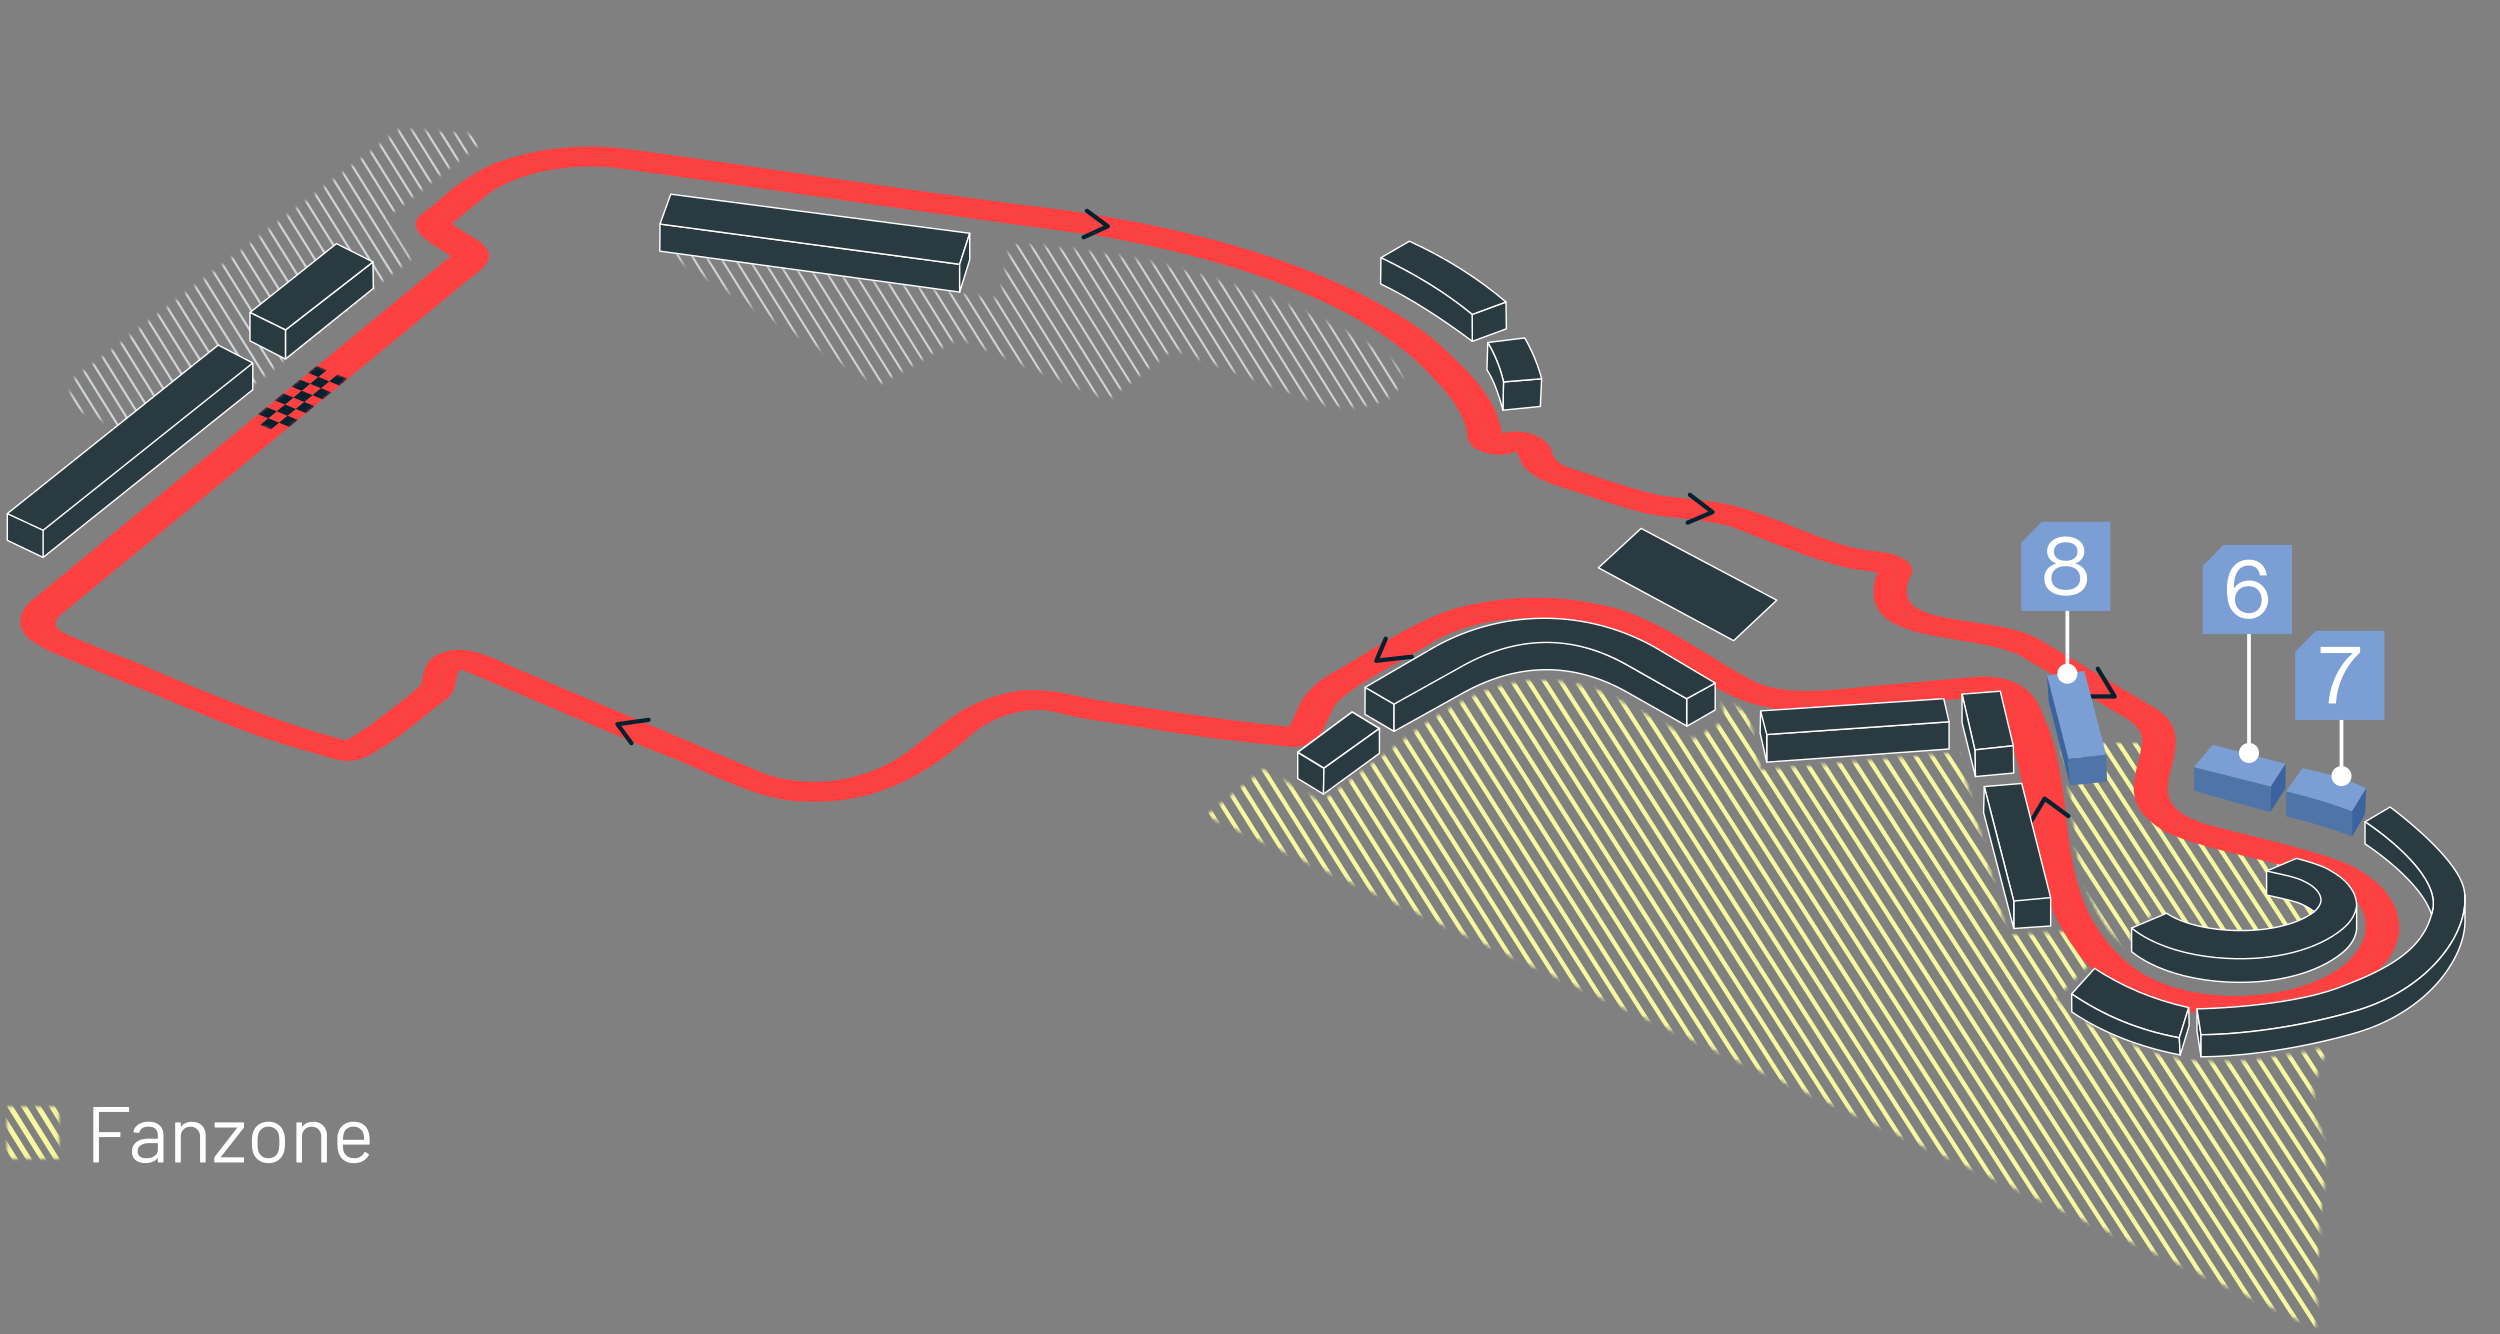 <svg xmlns="http://www.w3.org/2000/svg" width="757" height="404" fill="none"><rect width="100%" height="100%" fill="#808080" stroke="none"/><g clip-path="url(#a)"><mask id="b" width="341" height="197" x="365" y="206" maskUnits="userSpaceOnUse" style="mask-type:luminance"><path fill="#fff" stroke="#fff" stroke-width="1.3" d="M455.034 208.278c10.194-2.751 20.278-2.029 31.609 2.522l25.588 13.645.319.17.312-.179 9.226-5.32.329-.189-.004-.38-.058-5.778 6.407 3.835 3.714 16.708.124.557.567-.051 59.401-5.245 14.603 54.785.137.513.529-.031 18.047-1.076 5.75 9.337-9.5 9.657-.457.465.466.456.003.004.012.01.045.045.172.168.616.603c.512.5 1.197 1.169 1.892 1.845.695.677 1.4 1.363 1.952 1.894.276.266.514.494.694.664.164.155.312.293.382.348l.002.002c.53.411 1.661 1.098 3.17 1.932 1.524.843 3.472 1.857 5.662 2.926 4.378 2.136 9.745 4.5 14.653 6.152 7.759 2.611 14.604 2.976 22.707 2.778l6.509-.158.04-.001.039-.006 15.589-2.315.025-.004.025-.005 7.809-1.79a32.166 32.166 0 0 0-2.807 6.031c-1.483 4.318-2.402 10.133-.176 16.16l.226.584c1.745 4.325 2.382 9.054 2.024 13.742-.299 3.9-.723 7.983-1.071 11.093a453.138 453.138 0 0 1-.609 5.142l-.009.073-.003.018v.006h-.001l-.003.029-.001.03-1.157 30.543-33.487-15.725-.004-.002L366.35 246.864l16.413-13.245 16.82 9.812.371.216.345-.256 22.208-16.537.01-.007.008-.007c11.896-9.531 22.283-15.801 32.509-18.562Z"/></mask><g stroke="#F8F89E" stroke-miterlimit="10" stroke-width="1.3" mask="url(#b)"><path d="m328.953 239.89 189.595 304.407M332.413 237.709l190.046 304.897M335.877 235.528 526.37 540.919M339.338 233.343l190.943 305.884M342.802 231.162l191.39 306.374M346.263 228.977l191.836 306.868M349.723 226.796 542.01 534.157M353.188 224.615l192.733 307.85M356.648 222.43l193.184 308.344M360.112 220.249l193.631 308.838M363.573 218.064 557.65 527.395M367.033 215.883l194.528 309.821M370.498 213.698l194.974 310.314M373.958 211.516l195.425 310.809M377.422 209.335l195.872 311.298M380.883 207.15l196.322 311.792M384.343 204.969 581.112 517.25M387.808 202.784l197.215 312.779M391.268 200.603l197.666 313.269M394.729 198.422 592.846 512.18M398.193 196.237l198.563 314.252M401.653 194.056l199.01 314.745M405.118 191.871 604.574 507.11M408.578 189.69l199.907 315.728M412.039 187.505l200.358 316.222M415.503 185.324 616.308 502.04M418.963 183.143l201.256 317.205M422.428 180.958l201.697 317.699M425.888 178.777l202.149 318.188M429.349 176.591l202.599 318.687M432.813 174.41l203.046 319.176M436.273 172.23 639.77 491.895M439.738 170.045l203.938 320.159M443.198 167.864l204.39 320.652M446.659 165.678l204.84 321.147M450.123 163.497 655.41 485.133M453.583 161.312l205.738 322.13M457.048 159.131l206.184 322.623M460.508 156.95l206.631 323.113M463.969 154.765 671.05 478.371M467.433 152.584 674.961 476.68M470.894 150.399l207.978 324.593M474.358 148.218l208.425 325.083M477.818 146.037 686.694 471.61M481.279 143.852l209.322 326.066M484.743 141.671l209.769 326.56M488.204 139.485l210.219 327.054M491.668 137.305l210.667 327.543M495.128 135.12l211.117 328.037M498.589 132.938l211.563 328.531M502.053 130.757l212.01 329.021M505.514 128.572l212.46 329.514M508.979 126.391l212.907 330.004M512.438 124.207l213.358 330.501M515.899 122.025l213.809 330.991M519.363 119.844l214.251 331.48M522.824 117.659l214.701 331.974M526.289 115.478l215.148 332.468M529.749 113.293l215.598 332.961M533.209 111.112l216.05 333.451M536.674 108.927l216.492 333.944M540.134 106.746l216.942 334.438M543.594 104.565l217.394 334.928M547.059 102.379l217.84 335.422M550.519 100.199 768.81 436.11M553.983 98.013l218.738 336.409M557.444 95.832 776.628 432.73M560.904 93.65l219.635 337.388M564.369 91.466 784.45 429.347M567.829 89.285l220.532 338.376M571.294 87.1 792.272 425.97M574.754 84.92l221.425 339.357M578.214 82.734 800.09 422.586M581.679 80.553l222.322 340.345M585.139 78.372l222.773 340.835M588.604 76.187l223.219 341.329M592.064 74.006l223.67 341.818"/></g><mask id="c" width="86" height="65" x="623" y="224" maskUnits="userSpaceOnUse" style="mask-type:luminance"><path fill="#fff" stroke="#fff" stroke-width="1.3" d="M648.204 225.629c-.028 1.36-.228 2.72-.492 4.102-.297 1.556-.698 3.245-.975 4.854-.565 3.274-.678 7.007 1.153 10.024v.001c1.428 2.353 3.815 3.886 6.092 5.108 9.682 5.201 21.634 7.639 32.428 9.462l.174.086c.163.082.396.202.69.356.587.307 1.411.743 2.392 1.266a2153.86 2153.86 0 0 1 7.124 3.823c2.576 1.387 5.142 2.774 7.065 3.813l2.322 1.256.606.328 1.201 6.508-6.736 4.363-.031.011-.295.102a398.19 398.19 0 0 1-4.359 1.497c-1.226.413-2.486.831-3.51 1.155-.512.162-.962.3-1.317.401-.37.106-.599.162-.693.175l-.01.001-11.306 1.779-15.2-2.245-12.086-7.574-.357-.223-.349.234-6.676 4.456-.289.193v5.839c-.482-.439-1.086-.997-1.72-1.596-1.447-1.368-3.018-2.907-3.681-3.677l-.256-.305c-1.296-1.595-2.82-4.156-3.699-5.906-1.044-2.08-2.603-5.586-3.359-7.761l-.012-.034-.015-.033c-.977-2.053-1.702-4.96-2.229-7.848-.524-2.875-.842-5.678-1.021-7.494-.69-6.966-1.777-16.761-4.041-26.497 7.697-.011 15.776.003 23.467 0Z"/></mask><g stroke="#F8F89E" stroke-miterlimit="10" stroke-width="1.3" mask="url(#c)"><path d="m422.428 180.958 201.697 317.699M425.888 178.777l202.149 318.188M429.349 176.592l202.599 318.686M432.813 174.411l203.046 319.176M436.273 172.23 639.77 491.895M439.738 170.045l203.938 320.159M443.198 167.864l204.39 320.652M446.659 165.678l204.84 321.147M450.123 163.497 655.41 485.133M453.583 161.312l205.738 322.13M457.048 159.131l206.184 322.623M460.508 156.95l206.631 323.113M463.969 154.765 671.05 478.372M467.433 152.584 674.961 476.68M470.894 150.399l207.978 324.594M474.358 148.218l208.425 325.084M477.818 146.037 686.694 471.61M481.279 143.852l209.322 326.066M484.743 141.671l209.769 326.56M488.204 139.485l210.219 327.054M491.668 137.305l210.666 327.543M495.128 135.12l211.117 328.037M498.589 132.939l211.563 328.53M502.053 130.758l212.01 329.02M505.514 128.572l212.46 329.514M508.979 126.391l212.907 330.004M512.438 124.207l213.358 330.501M515.899 122.025l213.809 330.991M519.363 119.844l214.251 331.481M522.824 117.659l214.701 331.974M526.288 115.478l215.148 332.468M529.749 113.293l215.598 332.961M533.209 111.112l216.05 333.451M536.673 108.927l216.492 333.944M540.134 106.746l216.942 334.438M543.594 104.565l217.394 334.928M547.059 102.379l217.84 335.422M550.519 100.199 768.81 436.11M553.983 98.013l218.738 336.409M557.444 95.832 776.628 432.73M560.904 93.651l219.635 337.388M564.369 91.466 784.45 429.348M567.829 89.286 788.361 427.66M571.293 87.1l220.979 338.87M574.754 84.92l221.425 339.357M578.214 82.734 800.09 422.586M581.679 80.553l222.322 340.346M585.139 78.372l222.773 340.836M588.604 76.187l223.219 341.329M592.064 74.006l223.67 341.818"/></g><mask id="d" width="224" height="51" x="201" y="73" maskUnits="userSpaceOnUse" style="mask-type:luminance"><path fill="#fff" stroke="#fff" stroke-width=".429" d="M306.354 74.188a170.87 170.87 0 0 1 4.216.219c2.884.185 7.018.511 12.014 1.075 9.993 1.127 23.436 3.204 37.239 7.004 13.809 3.8 27.341 8.76 38.427 13.731 11.094 4.974 19.714 9.948 23.721 13.767 1.972 1.88 2.519 3.893 1.995 5.75-.529 1.872-2.161 3.638-4.659 4.972-4.992 2.667-13.348 3.554-22.728.143-9.424-3.428-19.693-7.273-27.605-10.262a3643.613 3643.613 0 0 1-9.702-3.679l-2.775-1.06-.737-.282-.19-.073-.049-.019a.141.141 0 0 1-.011-.005l-.003-.001h-.001l-.112-.043-.096.073-19.897 15.307-45.047-18.675-.099-.041-.093.054-24.346 14.316-63.719-39.938 100.539 14.287.199.028.041-.198 3.358-16.455.12.005Z"/></mask><g stroke="#CDD3D6" stroke-miterlimit="10" stroke-width=".64" mask="url(#d)"><path d="m199.23 67.704 140.597 225.739M201.81 65.123l140.597 225.74M204.39 62.544l140.597 225.739M206.966 59.963l140.602 225.739M209.546 57.383l140.602 225.739M212.126 54.803l140.602 225.739M214.707 52.222l140.601 225.74M217.287 49.642l140.602 225.74M219.867 47.062 360.469 272.8M222.447 44.482 363.049 270.22M225.028 41.902l140.597 225.739M227.608 39.321l140.597 225.74M230.188 36.741l140.597 225.74M232.768 34.16 373.365 259.9M235.348 31.581 375.945 257.32M237.929 29l140.597 225.74M240.509 26.42l140.597 225.74M243.089 23.84l140.597 225.74M245.669 21.264 386.266 247M248.25 18.684 388.847 244.42M250.83 16.104 391.427 241.84M253.41 13.524l140.597 225.735M255.99 10.944l140.597 225.735M258.57 8.363l140.597 225.735M261.15 5.783l140.598 225.735M263.73 3.203l140.598 225.735M266.311.623l140.597 225.735M268.891-1.958l140.597 225.735M271.471-4.537l140.597 225.735M274.051-7.118l140.597 225.736M276.631-9.698l140.597 225.735M279.212-12.278 419.809 213.46M281.792-14.858 422.389 210.88M284.372-17.439l140.597 225.74M286.952-20.019l140.597 225.74M289.528-22.599l140.602 225.74M292.108-25.179 432.71 200.56M294.688-27.76 435.29 197.98M297.269-30.34 437.87 195.4M299.849-32.92l140.602 225.74M302.429-35.5 443.031 190.24M305.009-38.08l140.602 225.739M307.589-40.66l140.597 225.739M310.17-43.24l140.597 225.739M312.75-45.82l140.597 225.738M315.33-48.401l140.597 225.739M317.911-50.981l140.597 225.739M320.491-53.561l140.597 225.739M323.071-56.141l140.597 225.739"/></g><mask id="e" width="128" height="98" x="21" y="39" maskUnits="userSpaceOnUse" style="mask-type:luminance"><path fill="#fff" d="m148.47 41.094-31.319 24.723L124.58 78.2 52.004 136.2 21 123.195l.677-8.082L121.02 39l27.45 2.094Z"/></mask><g stroke="#CDD3D6" stroke-miterlimit="10" stroke-width=".672" mask="url(#e)"><path d="M-49.532 5.216 69.075 195.65M-46.985 2.67 71.622 193.099M-44.439.119 74.172 190.553M-41.888-2.427 76.719 188.006M-39.342-4.973 79.27 185.456M-36.79-7.524 81.815 182.909M-34.244-10.07 84.363 180.357M-31.698-12.622 86.913 177.812M-29.147-15.168 89.46 175.266M-26.6-17.714 92.01 172.715M-24.05-20.265 94.556 170.168M-21.503-22.811 97.103 167.618M-18.957-25.363l118.61 190.434M-16.407-27.909 102.2 162.525M-13.86-30.46 104.75 159.974M-11.31-33.006l118.608 190.434M-8.763-35.552l118.607 190.429M-6.216-38.103 112.395 152.33M-3.666-40.65l118.607 190.434M-1.12-43.2l118.612 190.433M1.431-45.747l118.607 190.434M3.978-48.293l118.611 190.429M6.524-50.844 125.135 139.59M9.074-53.39l118.607 190.433M11.621-55.94l118.611 190.433M14.172-58.487 132.78 131.946M16.718-61.033 135.33 129.396M19.269-63.584l118.607 190.433M21.816-66.13l118.607 190.433M24.362-68.681l118.611 190.433M26.913-71.228l118.606 190.434M29.459-73.774 148.07 116.655M32.01-76.325l118.607 190.433M34.556-78.871l118.607 190.433M37.102-81.422 155.714 109.01M39.654-83.969 158.26 106.465M42.2-86.515 160.81 103.914M44.75-89.066l118.607 190.434M47.297-91.612 165.904 98.822M49.843-94.163 168.455 96.27M52.394-96.71 171 93.725M54.94-99.256l118.612 190.43"/></g><mask id="f" width="799" height="472" x="-44" y="-17" maskUnits="userSpaceOnUse" style="mask-type:luminance"><path fill="#fff" d="M-44 162.72 261.541-16.902l493.277 291.356-305.537 179.618L-44 162.72Z"/></mask><g fill="#FF4040" mask="url(#f)"><path d="M575.995 186.685c3.937 2.327 10.2 3.37 17.434 4.576 6.784 1.134 13.799 2.301 20.019 4.753l1.37.541-.099.176a653956.93 653956.93 0 0 0 32.023 18.915c4.16 2.456 6.423 5.732 6.195 9.016-.223 2.383-.781 4.628-1.318 6.8-1.743 7.003-3.121 12.554 6.719 18.362.116.069.236.138.356.206 6.328 2.894 14.64 4.903 23.437 7.028 9.797 2.366 19.92 4.813 27.291 8.642.623.322 1.22.653 1.786.988 7.247 4.28 10.252 9.647 9.179 16.357l-.009.056c-1.202 4.967-4.885 9.466-10.664 13.008-5.34 3.276-12.313 5.68-20.165 6.946-8.217 1.327-16.808 1.336-24.844.03-7.222-1.176-13.666-3.387-18.847-6.448a37.204 37.204 0 0 1-2.838-1.855l-.043-.03c-17.735-13.605-19.779-31.254-21.758-48.319-1.189-10.261-2.314-19.955-6.573-28.868l-.038-.094c-1.353-3.954-3.238-6.646-5.947-8.243-2.571-1.52-5.885-2.056-10.183-1.76-1.103.099-29.88 2.644-29.88 2.644-1.482.138-2.976.292-4.564.451-12.777 1.301-27.223 2.769-37.711-3.426a22.885 22.885 0 0 1-.7-.425 110.146 110.146 0 0 1-4.28-2.417c-1.967-1.159-4.057-2.447-6.213-3.769a474.69 474.69 0 0 0-7.307-4.431c-7.607-4.495-15.859-8.835-22.835-10.205l-.167-.038c-12.318-3.1-26.584-3.143-39.137-.116l-.116.026c-9.518 1.919-21.461 9.191-31.065 15.034-3.229 1.967-6.286 3.825-8.861 5.234-3.705 2.185-6.414 4.898-7.823 7.843l-.987 2.065c-2.353 5.457-3.108 6.466-4.924 6.702-.468.06-.945.034-1.378-.069-16.186-1.288-45.323-5.911-59.388-8.148l-.107-.017a207.784 207.784 0 0 1-4.551-.945c-7.273-1.563-14.15-3.039-21.118-.957l-.133.034c-9.346 2.348-14.756 6.818-20.479 11.549-5.791 4.787-11.776 9.737-22.23 12.772-10.99 3.585-25.175 3.07-35.315-1.292-10.497-4.551-25.025-10.677-39.077-16.598-11.733-4.945-22.822-9.621-31.379-13.296-1.18-.408-2.7-1.107-4.452-1.919-4.13-1.906-11.81-5.448-15-4.229l-.227.091-.258.051c-3.319.657-4.031 3.057-4.628 6.131-.12.635-.236 1.236-.399 1.794l-.026.082c-.541 1.361-4.255 4.345-11.373 9.741-1.571 1.189-2.923 2.22-3.409 2.64l-.085.069a88.75 88.75 0 0 1-9.802 6.354c-.781.446-1.88.55-2.859.27-18.783-4.529-38.355-12.69-55.622-19.894l-5.732-2.387-.18-.073-.155-.099-.06-.034c-1.082-.64-5.534-2.37-9.835-4.044-8.205-3.194-14.254-5.603-17.182-7.329-.79-.468-1.356-.884-1.665-1.253-1.902-2.151-1.606-4.723.772-6.723 9.793-7.99 38.506-31.603 66.274-54.438 25.446-20.925 49.479-40.69 59.117-48.569l.107-.081c6.393-4.392 3.693-6.032-1.691-9.295-1.485-.901-3.164-1.919-4.718-3.078-1.365-.923-1.464-2.288-.236-3.267l9.887-8.097c9.689-8.011 28.622-11.9 46.044-9.462 15.486 2.163 32.031 4.538 49.556 7.053 32.409 4.654 65.922 9.458 94.961 13.258l.163.025c22.453 4.015 42.228 9.351 58.769 15.864 8.63 3.396 16.344 7.105 23.11 11.098 8.531 5.035 15.55 10.535 20.99 16.442 5.177 5.221 11.192 12.227 11.81 20.157.112.614.61 1.189 1.387 1.648a6.687 6.687 0 0 0 1.657.675c1.696.455 3.512.382 4.847-.189l.125-.052.137-.043c1.803-.558 3.194-.391 4.044-.15.451.129.837.292 1.168.489 1.417.837 1.885 2.211 2.245 3.272.056.163.108.313.159.446l.013.035c.519 1.541 1.837 2.786 3.623 3.842 2.714 1.606 6.513 2.778 10.231 3.932 1.541.477 3.134.975 4.602 1.486.589.197 1.263.425 1.971.665 5.452 1.846 13.691 4.633 19.053 5.178l.146.017c1.64.236 3.576.455 5.628.683 6.646.747 14.172 1.588 18.933 3.743 1.821.666 4.087 1.559 6.702 2.589 8.831 3.478 22.174 8.728 29.395 9.394v.013c.627.055 2.018.223 5.538.648l.073.008c.657.095 1.228.288 1.666.546.76.446 1.129 1.09.91 1.743l-.008.025c-2.709 7.118-1.151 11.047 3.039 13.52m-2.49-15.748c-1.807-1.069-5.478-1.481-8.174-1.7l-.154-.017c-8.076-1.009-16.34-4.34-24.343-7.556-8.032-3.233-16.335-6.577-24.02-7.376l-1.777-.184v-.026l-11.845-1.404c-4.779-.502-15.602-4.014-26.292-7.573a355.063 355.063 0 0 0-3.941-1.301 13.868 13.868 0 0 1-2.975-1.301c-2.005-1.185-3.477-2.816-4.173-4.705l-.043-.168c-.18-1.309-1.112-2.52-2.511-3.344a7.767 7.767 0 0 0-1.636-.717c-1.816-.549-3.834-.472-5.839.236l-.069.026c-1.528.494-2.7.258-3.262.073a3.369 3.369 0 0 1-.696-.309c-1.168-.687-1.279-1.846-1.369-2.804-.022-.193-.048-.459-.078-.562l-.051-.09-.026-.129c-2.116-10.089-10.857-17.915-20.126-26.197-3.645-2.795-7.634-5.474-11.957-8.028-11.703-6.912-25.858-12.922-42.27-17.941-19.758-6.04-42.305-10.523-67.008-13.322l-.047-.009c-19.753-2.502-44.478-6.113-68.391-9.603-18.452-2.692-35.882-5.238-50.698-7.234-12.519-1.662-24.922-.511-35.856 3.327l-.181.056c-6.521 1.82-12.051 6.551-16.928 10.724-1.897 1.623-3.692 3.151-5.461 4.456-3.018 2.258.473 4.701 5.732 7.895 1.176.713 2.292 1.391 3.155 2.027.022.013.043.026.065.034 2.138 1.262-.382 3.057-1.615 3.937-.249.18-.583.416-.717.532l-.055.108-.198.163c-7.466 6.143-23.84 19.59-42.472 34.895-31.422 25.806-70.528 57.923-82.249 67.6-1.502 1.249-2.365 2.748-2.503 4.336v.03c-.309 2.546 1.812 4.577 4.324 6.058 1.562.923 3.28 1.636 4.649 2.129l1.125.404-.009.051c4.255 1.761 20.68 8.544 21.337 8.814 4.766 1.876 9.535 3.868 14.15 5.792 11.803 4.92 24.004 10.011 37.304 13.691 2.464.584 4.465 1.228 6.23 1.79 5.237 1.679 7.006 2.245 12.209-1.468l.116-.086.142-.069c3.014-1.515 8.565-5.963 13.025-9.539 2.615-2.095 4.877-3.907 6.466-5.023 1.022-.82 1.665-1.743 1.863-2.662l.026-.103.047-.099c.159-.309.262-.974.365-1.614.326-2.069.695-4.422 3.473-5.298.992-.318 2.679-.537 5.045.202l.21.077c4.413 1.79 14.124 5.929 24.411 10.312 13.905 5.925 29.657 12.639 36.071 15.151 3.43 1.172 7.389 2.954 11.587 4.838 9.166 4.118 20.573 9.235 29.37 9.007h.266c21.251 1.014 36.35-10.037 47.131-19.778l.073-.056c6.882-5.512 18.829-9.788 30.013-6.925l.464.112c2.911.717 5.912 1.451 8.784 1.842l.047.008c1.365.202 4.448.687 8.346 1.297 10.844 1.7 28.987 4.542 32.259 4.829l-.009.026c.623.043 1.554.142 3.057.305l16.19 1.747c2.155.284 4.546-.601 5.126-1.88l.317-.717h.03c.846-1.734 3.006-6.161 3.289-6.732 1.464-4.598 13.154-11.14 22.561-16.404 3.498-1.958 6.521-3.649 8.238-4.821l.073-.047c8.732-5.371 21.457-8.441 34.916-8.424 13.211.022 25.759 3.01 34.565 8.213.193.116.386.228.575.348a210.683 210.683 0 0 1 5.877 3.353c3.122 1.842 5.869 3.563 8.402 5.147 2.147 1.344 4.122 2.581 6.015 3.697 11.682 6.899 20.281 9.359 48.114 5.791l.257-.034h.266c.752.017 4.714-.339 8.213-.661 12.279-1.116 21.921-1.919 25.008-1.224 1.464.331 2.632.799 3.572 1.353 2.79 1.648 3.567 4.052 4.126 5.791.167.515.326 1.009.51 1.404 4.272 9.333 6.045 19.435 7.758 29.202 2.34 13.331 4.757 27.116 13.567 39.051l.043.069c2.563 4.095 6.512 7.697 11.479 10.634 7.784 4.598 18.066 7.56 29.469 8.251 17.993 1.095 34.448-3.748 44.009-12.948 8.243-7.917 6.41-19.019-4.263-25.828l-.172-.124c-.33-.271-.738-.55-1.21-.833-5.865-3.465-22.243-7.522-33.363-10.278-4.963-1.232-9.251-2.292-12.025-3.13-2.958-.927-5.422-1.974-7.41-3.146-2.988-1.765-4.898-3.817-5.804-6.204-1.301-3.443-.352-7.157.566-10.75 1.413-5.517 2.744-10.729-3.206-15.194l-35.17-20.95c-4.946-2.632-12.154-3.718-19.122-4.77-7.075-1.065-13.824-2.082-18.147-4.637a11.758 11.758 0 0 1-2.349-1.79c-2.67-2.688-2.923-6.285-.772-11.003.253-.876.051-1.563-.614-2.104a3.72 3.72 0 0 0-.43-.296"/><path d="M572.955 188.458c4.761 2.812 11.84 3.992 19.328 5.242 6.397 1.069 13.008 2.172 18.624 4.353l.206.125 15.987 9.444 16.383 9.677c.069.039.138.082.206.121 3.332 1.966 5.131 4.555 4.959 7.113-.211 2.25-.756 4.439-1.284 6.556-1.76 7.105-3.439 13.803 7.951 20.534l.477.279.176.09c6.804 3.13 15.829 5.307 24.552 7.419 10.579 2.559 20.839 5.036 27.64 9.054 5.705 3.37 8.977 7.827 7.955 14.314-1.077 4.43-4.366 8.436-9.509 11.591-4.809 2.95-11.107 5.118-18.216 6.264-7.47 1.206-15.275 1.215-22.565.03-6.496-1.056-12.283-3.044-16.941-5.791a34.095 34.095 0 0 1-2.529-1.649c-16.928-12.995-18.92-30.245-20.852-46.929-1.15-9.921-2.339-20.182-6.706-29.335-.759-2.224-2.288-6.624-7.083-9.453-3.057-1.808-7.44-2.971-13.799-2.529v.021c-.399.013-.845.056-1.356.099l-28.649 2.537c-1.524.142-3.108.301-4.64.46-12.309 1.253-25.025 2.546-33.955-2.731a17.571 17.571 0 0 1-.627-.386l-.073-.047-.073-.039a103.43 103.43 0 0 1-4.182-2.361c-1.936-1.142-4.009-2.422-6.152-3.735-2.455-1.507-4.988-3.066-7.568-4.59-8.02-4.735-16.461-9.136-24.244-10.681-13.33-3.34-28.747-3.383-42.309-.125-10.476 2.134-22.788 9.626-32.689 15.649-3.202 1.949-6.225 3.791-8.728 5.156l-.051.03c-4.169 2.452-7.23 5.491-8.861 8.793-.172.219-.288.468-.404.721-.159.348-.365.824-.605 1.378-.515 1.198-1.614 3.744-2.357 4.894-16.014-1.339-44.306-5.826-58.108-8.019-1.43-.275-2.855-.58-4.353-.906-7.436-1.597-15.864-3.405-24.467-.855-10.415 2.628-16.417 7.586-22.217 12.382-5.491 4.538-11.175 9.23-20.693 11.991l-.095.03c-9.561 3.129-21.917 2.687-30.735-1.104-10.514-4.559-25.055-10.685-39.119-16.614-11.768-4.959-22.883-9.647-31.439-13.322l-.206-.077c-.915-.309-2.43-1.009-4.036-1.748-5.924-2.734-14.013-6.465-19.757-4.447-5.92 1.275-6.689 5.259-7.251 8.178-.112.58-.219 1.129-.352 1.606-.58 1.172-7.578 6.478-10.578 8.754-1.64 1.24-2.941 2.228-3.525 2.73a85.811 85.811 0 0 1-8.535 5.598c-18.057-4.46-37.059-12.385-53.858-19.392-1.893-.79-3.752-1.567-5.577-2.322-1.382-.803-4.778-2.138-10.496-4.362-4.998-1.945-13.769-5.358-16.56-7.007-.394-.232-.669-.433-.798-.584l-.03-.034c-1.18-1.327-1-2.864.464-4.096 9.78-7.981 38.497-31.597 66.265-54.433 25.403-20.886 49.393-40.617 59.057-48.521 3.98-2.748 5.379-5.083 4.4-7.337-.871-2.01-3.533-3.624-6.345-5.328-1.49-.906-3.035-1.842-4.461-2.907l-.094-.068c-.043-.03-.052-.073 0-.116l9.913-8.114c8.711-7.2 25.806-10.69 41.579-8.484 15.469 2.164 32.019 4.538 49.531 7.054 32.4 4.65 65.904 9.458 94.965 13.257 38.595 6.908 63.68 16.71 79.973 26.33 9.38 5.539 15.842 11.021 20.289 15.859l.035.035c4.941 4.98 10.681 11.639 11.244 19.036l.008.064c.198 1.219 1.151 2.357 2.636 3.233.824.485 1.812.893 2.924 1.193 3.061.82 6.405.679 8.99-.377.056-.018.098-.026.133-.035.455.344.841 1.473.992 1.915.06.18.12.348.171.494.717 2.116 2.469 3.76 4.757 5.113 3.186 1.88 7.41 3.19 11.33 4.405 1.562.485 3.039.944 4.443 1.434.618.206 1.284.433 1.988.669 6.032 2.044 14.288 4.834 20.388 5.474 1.73.249 3.697.468 5.775.7 5.898.661 13.248 1.49 17.177 3.297l.193.077c1.773.649 4.048 1.542 6.676 2.576 9.672 3.808 22.908 9.02 31.078 9.784.365.043 3.009.365 4.448.537-2.482 6.976-1.19 11.759 4.044 15.03.12.078.245.151.369.224m41.876 8.088-1.37-.541c-6.221-2.451-13.231-3.623-20.019-4.752-7.234-1.207-13.498-2.25-17.435-4.577-4.19-2.477-5.748-6.401-3.039-13.519l.008-.026c.224-.653-.15-1.297-.91-1.743-.438-.258-1.009-.455-1.665-.545l-.073-.009c-3.521-.425-4.907-.592-5.539-.648v-.013c-7.221-.665-20.564-5.92-29.395-9.393-2.61-1.031-4.881-1.919-6.702-2.589-4.761-2.155-12.287-3.001-18.932-3.744-2.048-.232-3.989-.451-5.629-.682l-.146-.018c-5.358-.545-13.601-3.331-19.053-5.177-.708-.241-1.382-.468-1.97-.666-1.469-.511-3.062-1.004-4.603-1.485-3.722-1.155-7.517-2.331-10.23-3.933-1.791-1.056-3.109-2.297-3.624-3.842l-.013-.034a14.012 14.012 0 0 1-.159-.447c-.36-1.056-.824-2.434-2.245-3.271a4.845 4.845 0 0 0-1.168-.49c-.85-.24-2.245-.408-4.044.151l-.137.042-.125.052c-1.335.575-3.155.644-4.847.189a6.687 6.687 0 0 1-1.657-.674c-.777-.46-1.275-1.035-1.387-1.649-.618-7.929-6.632-14.931-11.81-20.156-5.439-5.912-12.459-11.407-20.989-16.443-6.766-3.997-14.481-7.702-23.111-11.098-16.545-6.513-36.32-11.849-58.769-15.863l-.163-.026c-29.039-3.8-62.551-8.608-94.961-13.257-17.52-2.516-34.07-4.89-49.556-7.054-17.417-2.443-36.354 1.451-46.044 9.462l-9.887 8.097c-1.228.979-1.129 2.344.236 3.267 1.554 1.16 3.237 2.177 4.718 3.079 5.384 3.262 8.08 4.902 1.692 9.294l-.108.082c-9.638 7.882-33.671 27.644-59.117 48.568-27.768 22.836-56.48 46.448-66.273 54.438-2.379 2.001-2.675 4.572-.773 6.723.313.369.876.786 1.665 1.254 2.924 1.725 8.978 4.134 17.182 7.328 4.302 1.674 8.754 3.405 9.835 4.044.022.013.04.026.06.035l.155.098.18.073c1.868.777 3.779 1.576 5.732 2.387 17.267 7.204 36.84 15.366 55.622 19.895.979.275 2.078.176 2.859-.271 3.242-1.79 6.809-4.108 9.802-6.354l.086-.068c.48-.421 1.837-1.447 3.408-2.64 7.114-5.397 10.828-8.381 11.373-9.742l.026-.081c.163-.558.279-1.159.399-1.795.597-3.074 1.309-5.474 4.628-6.13l.258-.052.227-.09c3.19-1.224 10.871 2.322 15.001 4.229 1.751.811 3.275 1.511 4.452 1.919 8.56 3.675 19.645 8.35 31.378 13.296 14.052 5.92 28.58 12.046 39.077 16.597 10.145 4.362 24.325 4.877 35.316 1.292 10.453-3.039 16.442-7.985 22.23-12.772 5.727-4.731 11.132-9.2 20.478-11.549l.133-.034c6.968-2.082 13.846-.605 21.118.957 1.49.322 3.035.653 4.551.945l.107.017c14.065 2.233 43.203 6.861 59.388 8.149.433.103.91.128 1.378.068 1.816-.236 2.572-1.245 4.924-6.701l.988-2.065c1.408-2.945 4.117-5.659 7.822-7.844 2.576-1.412 5.628-3.267 8.861-5.233 9.599-5.839 21.547-13.112 31.065-15.035l.116-.026c12.553-3.022 26.82-2.979 39.137.116l.167.039c6.977 1.369 15.228 5.71 22.836 10.205a493.038 493.038 0 0 1 7.307 4.43c2.159 1.327 4.245 2.61 6.212 3.77 1.511.893 2.945 1.708 4.28 2.417.232.146.464.287.7.425 10.492 6.195 24.935 4.726 37.711 3.426 1.589-.159 3.083-.314 4.564-.451 0 0 28.777-2.546 29.88-2.645 4.298-.296 7.612.241 10.184 1.76 2.709 1.602 4.598 4.289 5.946 8.243l.038.095c4.263 8.912 5.384 18.606 6.573 28.867 1.975 17.065 4.019 34.715 21.758 48.32l.043.03a37.5 37.5 0 0 0 2.838 1.854c5.182 3.061 11.626 5.272 18.847 6.449 8.037 1.309 16.627 1.301 24.844-.03 7.853-1.267 14.825-3.671 20.165-6.947 5.779-3.546 9.463-8.041 10.665-13.008l.008-.056c1.069-6.71-1.936-12.076-9.179-16.357a37.995 37.995 0 0 0-1.786-.987c-7.367-3.83-17.494-6.277-27.291-8.642-8.797-2.125-17.109-4.135-23.437-7.028l-.356-.206c-9.84-5.813-8.462-11.364-6.719-18.362.537-2.173 1.095-4.422 1.318-6.801.228-3.284-2.035-6.56-6.195-9.015l-.253-.151c-.292-.171-26.45-15.622-31.77-18.765l.099-.176m-99.76-42.455 1.777.184c7.68.799 15.988 4.143 24.02 7.376 8.003 3.22 16.267 6.547 24.343 7.556l.154.017c2.696.219 6.367.631 8.174 1.7.159.095.301.194.43.297.665.54.871 1.232.614 2.103-2.151 4.714-1.902 8.316.772 11.004.666.669 1.456 1.262 2.349 1.79 4.323 2.554 11.072 3.572 18.147 4.636 6.968 1.052 14.176 2.138 19.122 4.77l35.169 20.951c5.951 4.461 4.616 9.672 3.207 15.193-.923 3.594-1.871 7.307-.566 10.751.901 2.382 2.816 4.439 5.804 6.203 1.988 1.177 4.452 2.22 7.41 3.147 2.773.837 7.058 1.898 12.025 3.13 11.115 2.756 27.494 6.813 33.363 10.278.476.279.884.558 1.21.833l.172.124c10.673 6.805 12.506 17.911 4.263 25.828-9.565 9.204-26.017 14.043-44.009 12.948-11.403-.691-21.689-3.658-29.469-8.252-4.967-2.936-8.917-6.534-11.48-10.634l-.042-.068c-8.81-11.935-11.227-25.721-13.567-39.051-1.713-9.767-3.486-19.869-7.758-29.202-.18-.395-.339-.885-.511-1.404-.562-1.739-1.335-4.143-4.125-5.792-.94-.553-2.108-1.026-3.572-1.352-3.091-.691-12.73.107-25.008 1.224-3.495.322-7.462.678-8.213.665h-.266l-.258.026c-27.832 3.567-36.431 1.107-48.113-5.792-1.893-1.116-3.864-2.352-6.015-3.696-2.533-1.584-5.281-3.302-8.402-5.148a215.863 215.863 0 0 0-5.877-3.353c-.189-.116-.382-.231-.575-.347-8.806-5.204-21.355-8.192-34.565-8.213-13.459-.017-26.184 3.052-34.916 8.423l-.073.047c-1.717 1.172-4.74 2.859-8.239 4.821-9.406 5.264-21.096 11.807-22.56 16.405-.279.571-2.439 4.993-3.289 6.723h-.03l-.318.721c-.579 1.284-2.97 2.164-5.126 1.88l-16.189-1.747c-1.503-.163-2.434-.262-3.057-.305l.009-.025c-3.267-.292-21.415-3.134-32.259-4.83-3.903-.614-6.981-1.095-8.346-1.297l-.047-.008c-2.868-.391-5.873-1.125-8.784-1.842l-.464-.112c-11.184-2.863-23.131 1.413-30.013 6.925l-.073.056c-10.781 9.741-25.88 20.796-47.131 19.783h-.266c-8.792.223-20.199-4.894-29.37-9.011-4.194-1.885-8.157-3.663-11.587-4.839-6.418-2.516-22.17-9.226-36.071-15.151-10.287-4.383-19.998-8.521-24.411-10.312l-.211-.077c-2.365-.738-4.048-.519-5.044-.202-2.778.88-3.151 3.229-3.473 5.298-.103.644-.206 1.305-.365 1.614l-.047.099-.026.103c-.198.919-.842 1.842-1.863 2.662-1.589 1.112-3.851 2.928-6.466 5.023-4.46 3.576-10.012 8.024-13.025 9.539l-.142.069-.116.086c-5.203 3.713-6.968 3.147-12.21 1.468-1.764-.562-3.765-1.206-6.23-1.79-13.3-3.679-25.505-8.771-37.303-13.691-4.615-1.923-9.384-3.916-14.15-5.792-.657-.27-17.082-7.053-21.337-8.814l.009-.051-1.125-.404c-1.37-.493-3.083-1.206-4.65-2.129-2.511-1.481-4.632-3.512-4.323-6.058v-.03c.133-1.588 1-3.091 2.503-4.336 11.725-9.677 50.831-41.794 82.249-67.6 18.632-15.305 35.006-28.751 42.472-34.895l.198-.163.055-.108c.133-.115.468-.356.717-.532 1.232-.88 3.748-2.674 1.615-3.937-.022-.013-.043-.026-.065-.034-.863-.631-1.979-1.31-3.155-2.026-5.259-3.199-8.75-5.637-5.732-7.896 1.769-1.3 3.564-2.833 5.461-4.456 4.877-4.173 10.411-8.904 16.928-10.724l.181-.056c10.934-3.838 23.337-4.989 35.856-3.327 14.816 1.996 32.246 4.542 50.698 7.234 23.909 3.49 48.638 7.096 68.39 9.604l.048.008c24.703 2.795 47.246 7.277 67.008 13.322 16.412 5.019 30.567 11.029 42.27 17.941 4.323 2.554 8.316 5.233 11.957 8.028 9.269 8.282 18.009 16.108 20.126 26.197l.026.129.051.09c.026.103.056.369.078.563.09.957.201 2.116 1.369 2.803.198.116.429.223.696.309.562.185 1.734.421 3.262-.073l.069-.026c2.005-.708 4.023-.785 5.839-.236a7.35 7.35 0 0 1 1.635.717c1.396.824 2.332 2.035 2.512 3.345l.043.167c.7 1.889 2.168 3.52 4.173 4.705.893.528 1.889.966 2.975 1.301.949.305 2.34.769 3.941 1.301 10.686 3.559 21.513 7.071 26.292 7.573l11.844 1.404v.026m61.483 15.056c-2.666-1.576-6.968-2.125-10.561-2.421-7.221-.919-15.108-4.092-22.733-7.161-8.41-3.383-17.108-6.887-25.703-7.78v.009c-.197-.03-.382-.056-.532-.073l-13.013-1.541-.056-.009c-4.422-.455-18.28-5.066-24.939-7.285a405.329 405.329 0 0 0-4.035-1.331 9.078 9.078 0 0 1-1.958-.859c-1.399-.828-2.443-1.992-2.975-3.366-.292-1.889-1.649-3.615-3.722-4.838a12.52 12.52 0 0 0-2.731-1.185c-2.799-.85-5.899-.867-8.831-.064-.034-.224-.056-.447-.073-.602-.038-.407-.073-.747-.197-1.043-2.276-10.647-11.287-18.701-20.831-27.227l-.086-.073c-3.773-2.898-7.903-5.667-12.377-8.312-12.016-7.096-26.532-13.266-43.335-18.404-20.126-6.153-43.056-10.716-68.159-13.558-19.684-2.499-44.365-6.1-68.235-9.583-18.474-2.696-35.921-5.242-50.784-7.247-13.588-1.803-27.043-.562-38.913 3.59-7.514 2.125-13.361 7.126-18.526 11.54-1.85 1.58-3.601 3.078-5.284 4.314-5.582 4.178 1.403 8.423 6.027 11.231.979.593 1.906 1.16 2.623 1.657-.326.305-.931.734-1.258.97-.571.408-1.013.726-1.279 1.052-7.53 6.191-23.814 19.573-42.34 34.784-31.421 25.81-70.523 57.928-82.256 67.609-1.975 1.635-3.109 3.593-3.285 5.658-.347 2.919 1.589 5.676 5.543 8.011 1.532.906 3.366 1.747 5.49 2.512.241.107.524.219.847.352l21.397 8.839.038.017c4.727 1.859 9.48 3.843 14.078 5.758 11.973 4.993 24.35 10.157 38.02 13.94l.116.03c2.258.532 4.156 1.142 5.83 1.678 6.234 1.997 10.428 2.975 17.443-1.992 3.396-1.756 8.788-6.07 13.545-9.887 2.486-1.992 4.834-3.877 6.337-4.924l.081-.06c1.447-1.147 2.37-2.452 2.688-3.778.245-.533.352-1.215.477-2.001.128-.829.476-3.035 1.223-3.314.004 0 .266-.022.919.171 4.422 1.795 14.039 5.895 24.218 10.231 13.978 5.959 29.816 12.708 36.268 15.232l.112.039c3.207 1.095 7.088 2.838 11.192 4.679 10.184 4.573 21.719 9.75 32.032 9.531 23.406 1.065 39.488-10.595 50.891-20.895 5.882-4.692 15.825-8.388 24.853-6.074l.494.12c3.061.751 6.229 1.528 9.445 1.97 1.352.202 4.413.683 8.281 1.288 14.735 2.306 29.391 4.585 32.684 4.886.816.086 18.148 1.958 19.028 2.052 4.43.562 8.972-1.09 10.14-3.696h-.009a4.69 4.69 0 0 0 .155-.297l3.495-7.161.051-.128c1.121-3.783 13.275-10.583 21.316-15.087 3.559-1.987 6.633-3.709 8.492-4.971 7.925-4.864 19.508-7.642 31.782-7.625 12.072.017 23.518 2.735 31.525 7.466.184.112.369.219.554.335l.043.026.047.025a208.513 208.513 0 0 1 5.808 3.315c3.083 1.82 5.805 3.524 8.312 5.091 2.147 1.344 4.143 2.594 6.088 3.74 12.167 7.187 22.097 10.312 51.874 6.517 1.258-.022 3.963-.262 8.698-.696 6.152-.558 20.552-1.871 22.818-1.361.846.189 1.529.455 2.095.79 1.645.971 2.276 2.516 2.903 4.452.18.567.352 1.104.579 1.593 4.182 9.132 5.938 19.131 7.634 28.799 2.369 13.515 4.821 27.48 13.875 39.767 2.786 4.44 7.067 8.342 12.459 11.523 8.466 5.002 19.667 8.23 32.078 8.982 19.676 1.197 37.656-4.092 48.097-14.138 4.473-4.302 6.465-9.578 5.611-14.863-.859-5.28-4.516-10.23-10.308-13.948a13.148 13.148 0 0 0-1.554-1.056c-6.521-3.851-22.071-7.707-34.783-10.854-4.882-1.21-9.102-2.258-11.695-3.039-2.64-.829-4.714-1.726-6.332-2.679-6.796-4.014-5.5-9.089-4.04-14.79 1.49-5.834 3.031-11.866-4.169-17.203l-.073-.056-35.376-21.075-.043-.026-.042-.021c-5.74-3.074-13.498-4.242-21.003-5.375-6.474-.975-12.647-1.906-16.194-4.001a8.057 8.057 0 0 1-1.64-1.245c-2.069-2.083-2.163-5.062-.304-9.115l.038-.107c.49-1.593.035-2.971-1.356-4.096a7.263 7.263 0 0 0-.863-.597"/></g><mask id="g" width="31" height="22" x="75" y="110" maskUnits="userSpaceOnUse" style="mask-type:luminance"><path fill="#fff" d="m75.59 127.435 20.23-16.675 9.574 3.907-20.225 16.675-9.578-3.907Z"/></mask><g fill="#03212F" mask="url(#g)"><path d="m98.971 112.044-3.15-1.284-2.568 2.117 3.155 1.284 2.563-2.117ZM105.394 114.667l-3.155-1.288-2.568 2.112 3.16 1.288 2.563-2.112Z"/><path d="m99.671 115.491-3.263-1.331-2.49 2.056 3.263 1.331 2.49-2.056Z"/><path d="m93.919 116.216-3.156-1.288-2.567 2.117 3.155 1.284 2.568-2.113ZM100.341 118.835l-3.16-1.288-2.563 2.117 3.156 1.288 2.567-2.117Z"/><path d="m94.618 119.664-3.267-1.336-2.49 2.057 3.263 1.331 2.494-2.052ZM88.861 120.385l-3.156-1.288-2.567 2.116 3.156 1.284 2.567-2.112ZM95.283 123.004l-3.16-1.288-2.563 2.117 3.156 1.288 2.567-2.117Z"/><path d="m89.56 123.832-3.266-1.335-2.49 2.056 3.267 1.331 2.49-2.052ZM83.803 124.554l-3.155-1.288-2.563 2.117 3.151 1.283 2.567-2.112ZM90.226 127.173l-3.155-1.288-2.568 2.117 3.156 1.288 2.567-2.117ZM84.503 128.001l-3.267-1.335-2.49 2.057 3.267 1.331 2.49-2.053Z"/></g><path fill="#03212F" d="M328.132 72.487a.653.653 0 0 1-.588-.378.65.65 0 0 1 .318-.855l6.307-2.872-5.436-4.022a.641.641 0 0 1-.133-.902.64.64 0 0 1 .902-.133L335.813 68a.644.644 0 0 1-.116 1.103l-7.303 3.323a.649.649 0 0 1-.266.06h.004ZM511.039 158.887a.641.641 0 0 1-.593-.395.65.65 0 0 1 .344-.846l6.491-2.739-5.959-4.551a.643.643 0 0 1 .781-1.022l6.839 5.225a.642.642 0 0 1-.137 1.103l-7.513 3.169a.652.652 0 0 1-.249.051l-.004.005ZM191.189 225.671a.641.641 0 0 1-.52-.262l-4.207-5.74a.641.641 0 0 1 .429-1.017l9.428-1.318a.645.645 0 0 1 .176 1.275l-8.359 1.167 3.572 4.873a.649.649 0 0 1-.137.902.634.634 0 0 1-.382.124v-.004ZM416.743 200.72a.643.643 0 0 1-.592-.898l2.855-6.667a.648.648 0 0 1 .846-.339.649.649 0 0 1 .339.846l-2.417 5.649 9.647-1.09a.644.644 0 0 1 .146 1.279l-10.746 1.22h-.078ZM629.99 211.538a.643.643 0 1 1 0-1.288l9.187-.009-4.508-7.401a.642.642 0 0 1 .215-.884.641.641 0 0 1 .884.214l5.105 8.381a.643.643 0 0 1-.55.978l-10.333.009ZM614.573 250.103a.644.644 0 0 1-.554-.974l4.538-7.633a.648.648 0 0 1 .936-.189l7.2 5.289a.645.645 0 0 1-.765 1.039l-6.628-4.869-4.173 7.024a.643.643 0 0 1-.554.313Z"/><path fill="#2A3A41" stroke="#fff" stroke-linecap="round" stroke-linejoin="round" stroke-width=".429" d="m199.848 67.84 90.741 12.193v8.41l-90.797-12.398.056-8.204Z"/><path fill="#2A3A41" stroke="#fff" stroke-linecap="round" stroke-linejoin="round" stroke-width=".429" d="m203.107 58.804-3.259 9.037 90.741 12.193 3.048-9.394-90.53-11.836Z"/><path fill="#2A3A41" stroke="#fff" stroke-linecap="round" stroke-linejoin="round" stroke-width=".429" d="m293.637 78.625-3.048 9.819v-8.41l3.048-9.394v7.985ZM445.817 103.363l10.308-3.8-.112-8.123-10.256 3.77.06 8.153Z"/><path fill="#2A3A41" stroke="#fff" stroke-linecap="round" stroke-linejoin="round" stroke-width=".429" d="M456.013 91.44c-8.346-7.087-18.031-13.27-29.258-18.4l-8.599 4.997c10.488 5.053 19.658 10.793 27.601 17.169l10.256-3.765Z"/><path fill="#2A3A41" stroke="#fff" stroke-linecap="round" stroke-linejoin="round" stroke-width=".429" d="M445.817 103.363c-9.351-7.002-18.62-12.966-27.777-17.405l.116-7.916c10.437 5.01 19.774 10.655 27.601 17.168l.06 8.153ZM455.078 124.201l.184-8.552 11.549-.966-.399 8.385-11.334 1.133Z"/><path fill="#2A3A41" stroke="#fff" stroke-linecap="round" stroke-linejoin="round" stroke-width=".429" d="M466.811 114.684a51.657 51.657 0 0 0-5.126-12.356l-11.188 1.387c2.262 3.872 3.851 7.852 4.765 11.935l11.549-.966Z"/><path fill="#2A3A41" stroke="#fff" stroke-linecap="round" stroke-linejoin="round" stroke-width=".429" d="M455.077 124.202c-1.318-5.088-2.893-9.291-4.829-12.244l.249-8.243c2.266 3.889 3.855 7.865 4.765 11.935l-.185 8.556v-.004Z"/><path fill="#7B9FD4" d="m664.297 232.33 5.714-6.818 22.041 5.779-4.46 6.92-23.295-5.881Z"/><path fill="#3A63A0" d="m687.433 245.948.158-7.736 4.461-6.921v7.41l-4.619 7.247Z"/><path fill="#4E74A8" d="m664.421 239.431 23.012 6.517.159-7.737-23.295-5.881.124 7.101ZM692.245 239.603v7.629c6.663 1.489 13.326 3.541 19.993 6.087v-7.655c-6.1-2.404-12.823-4.383-19.993-6.061Z"/><path fill="#7B9FD4" d="m697.165 232.643-4.92 6.959c6.728 1.61 13.399 3.581 19.993 6.062l4.233-6.963c-5.838-2.696-12.244-4.748-19.306-6.058Z"/><path fill="#3A63A0" d="m712.234 253.319 3.911-6.861.327-7.757-4.238 6.963v7.655Z"/><path fill="#7B9FD4" d="m631.136 203.153 6.603 25.343-11.428 1.292-6.487-25.244 11.312-1.391Z"/><path fill="#4E74A8" d="m638.018 236.67-11.214 1.177-.493-8.059 11.428-1.292.279 8.174Z"/><path fill="#3A63A0" d="m620.347 212.444-.523-7.9 6.487 25.244.493 8.059-6.457-25.403Z"/><path fill="#2A3A41" stroke="#fff" stroke-linecap="round" stroke-linejoin="round" stroke-width=".429" d="M392.942 227.775v7.951l7.797 4.735.159-7.852-7.956-4.834Z"/><path fill="#2A3A41" stroke="#fff" stroke-linecap="round" stroke-linejoin="round" stroke-width=".5" d="m409.411 215.569-16.469 12.206 7.956 4.834 16.795-12.017-8.282-5.023Z"/><path fill="#2A3A41" stroke="#fff" stroke-linecap="round" stroke-linejoin="round" stroke-width=".429" d="M417.693 228.097v-7.505l-16.795 12.017-.159 7.852 16.954-12.364ZM413.356 208.12l8.763 5.083v8.252l-8.814-5.148.051-8.187ZM510.721 219.936v-8.372l8.634-4.736v8.149l-8.634 4.959Z"/><path fill="#2A3A41" stroke="#fff" stroke-linecap="round" stroke-linejoin="round" stroke-width=".429" d="m510.721 211.564-17.988-10.196c-16.538-9.377-35.234-10.192-51.84-.936l-18.774 12.772v8.251l20.706-11.535c16.606-9.252 33.37-9.673 49.908-.301l17.988 10.196v-8.251Z"/><path fill="#2A3A41" stroke="#fff" stroke-linecap="round" stroke-linejoin="round" stroke-width=".429" d="m519.355 206.828-16.988-10.085a67.984 67.984 0 0 0-68.854-.326l-20.157 11.708 8.763 5.083 20.706-11.536c16.606-9.252 33.371-9.673 49.908-.301l17.988 10.197 8.634-4.736v-.004ZM534.965 222.412v8.355l55.214-3.967v-8.252l-55.214 3.864Z"/><path fill="#2A3A41" stroke="#fff" stroke-linecap="round" stroke-linejoin="round" stroke-width=".429" d="m533.11 215.255 1.855 7.157 55.215-3.864-1.628-6.989-55.442 3.696ZM532.969 221.987l.141-6.731 1.855 7.156v8.355l-1.996-8.78ZM594.107 210.186l3.881 16.867 11.639-1.24-3.945-16.525-11.575.898Z"/><path fill="#2A3A41" stroke="#fff" stroke-linecap="round" stroke-linejoin="round" stroke-width=".429" d="m598.16 235.15-.172-8.097 11.639-1.241.12 8.256-11.587 1.082Z"/><path fill="#2A3A41" stroke="#fff" stroke-linecap="round" stroke-linejoin="round" stroke-width=".429" d="M594.107 210.185v8.608l4.053 16.357-.172-8.097-3.881-16.868ZM600.835 238.177l8.934 34.651 11.171-1.031-8.762-34.568-11.343.948ZM620.94 280.384v-8.586l-11.171 1.03v8.32l11.171-.764Z"/><path fill="#2A3A41" stroke="#fff" stroke-linecap="round" stroke-linejoin="round" stroke-width=".429" d="m600.629 246.043 9.14 35.105v-8.32l-8.934-34.65-.206 7.865ZM634.266 293.22c8.166 5.436 17.602 9.463 28.477 11.888l-2.851 9.128c-11.978-2.177-22.814-6.663-32.598-13.284l6.972-7.736v.004Z"/><path fill="#2A3A41" stroke="#fff" stroke-linecap="round" stroke-linejoin="round" stroke-width=".429" d="m627.337 306.408-.043-5.452c9.535 6.504 20.32 11.059 32.598 13.283l.292 5.216c-12.081-2.383-23.149-6.521-32.847-13.047Z"/><path fill="#2A3A41" stroke="#fff" stroke-linecap="round" stroke-linejoin="round" stroke-width=".429" d="m662.743 305.112.141 5.401-2.7 8.943-.292-5.216 2.851-9.128ZM666.469 313.304v6.676l-1.223-7.827v-6.672l1.223 7.823Z"/><path fill="#2A3A41" stroke="#fff" stroke-linecap="round" stroke-linejoin="round" stroke-width=".429" d="M746.391 272.342a20.4 20.4 0 0 1-.314 3.516c-1.743 10.27-12.609 24.51-33.422 30.409a184.635 184.635 0 0 1-7.47 1.953c-22.363 5.375-38.716 5.083-38.716 5.083l-1.223-7.822s26.557-.343 42.876-6.405c15.532-5.766 25.286-11.605 28.141-22.153a23.27 23.27 0 0 0 .378-1.627c1.589-8.118-8.844-17.662-15.421-22.775-2.928-2.276-5.096-3.671-5.096-3.671l7.599-4.478s20.641 15.134 22.432 25.171c.154.872.236 1.812.236 2.799Z"/><path fill="#2A3A41" stroke="#fff" stroke-linecap="round" stroke-linejoin="round" stroke-width=".429" d="M746.391 272.342v6.676c0 10.424-10.437 27.322-33.736 33.925-26.094 7.393-46.186 7.036-46.186 7.036v-6.676s16.353.292 38.716-5.083a184.635 184.635 0 0 0 7.47-1.953c20.813-5.899 31.68-20.139 33.423-30.409.214-1.227.313-2.404.313-3.516ZM736.641 275.296a23.27 23.27 0 0 1-.378 1.627c-3.258-10.518-20.139-21.397-20.139-21.397v-6.676s2.168 1.396 5.096 3.671c6.577 5.113 17.01 14.657 15.421 22.775Z"/><path stroke="#fff" stroke-linecap="round" stroke-linejoin="round" stroke-width=".429" d="M746.391 272.342v-1.305"/><path fill="#2A3A41" d="M709.405 281.22c2.452-2.048 3.881-4.447 4.177-6.933v7.152c-.296 2.486-1.725 4.886-4.177 6.934-7.625 6.379-20.753 9.737-35.114 8.981-9.063-.481-17.241-2.533-23.423-5.71-2.035-1.043-3.856-2.215-5.418-3.49v-7.148c1.562 1.275 3.383 2.442 5.418 3.49 6.182 3.177 14.36 5.225 23.423 5.706 14.361.755 27.489-2.598 35.114-8.982Z"/><path fill="#2A3A41" d="M713.441 272.647c.103.55.15 1.095.141 1.64-.296 2.486-1.726 4.886-4.177 6.934-7.625 6.384-20.753 9.737-35.114 8.981-9.063-.481-17.241-2.529-23.423-5.706-2.035-1.047-3.856-2.215-5.418-3.49l10.612-4.474c1.074.717 2.323 1.379 3.718 1.971 4.242 1.79 9.853 2.949 16.07 3.22 9.852.425 18.855-1.468 24.084-5.07.279-.194.537-.391.777-.589 1.211-1.017 1.924-2.15 2.095-3.322.005-.31-.03-.619-.098-.928-.43-1.889-2.263-3.666-5.161-4.997a6.886 6.886 0 0 0-.777-.382c-1.442-.605-3.761-1.215-6.452-1.803l-3.997-.889 9.058-3.829c3.924 1.043 7.307 2.12 9.411 3.198.434.228.811.451 1.133.674 4.225 2.361 6.891 5.508 7.518 8.861Z"/><path fill="#2A3A41" d="M702.708 271.814c.069.309.103.618.099.927-.172 1.172-.885 2.306-2.095 3.323-.833-.721-1.894-1.391-3.16-1.975a7.821 7.821 0 0 0-.782-.377c-1.438-.61-3.76-1.22-6.452-1.803l-3.997-.893v-7.273l3.997.889c2.692.588 5.01 1.197 6.452 1.803.301.129.559.253.777.382 2.898 1.331 4.732 3.108 5.161 4.997Z"/><path stroke="#fff" stroke-linecap="round" stroke-linejoin="round" stroke-width=".429" d="m686.321 263.743 9.058-3.83c3.924 1.044 7.307 2.121 9.411 3.199.434.227.811.451 1.133.674 4.225 2.361 6.891 5.508 7.518 8.861.103.55.15 1.095.141 1.64"/><path stroke="#fff" stroke-linecap="round" stroke-linejoin="round" stroke-width=".429" d="m645.45 281.006 10.612-4.474c1.074.717 2.323 1.378 3.718 1.971 4.242 1.79 9.853 2.949 16.07 3.22 9.852.425 18.855-1.469 24.084-5.071a11.5 11.5 0 0 0 .777-.588c1.211-1.017 1.924-2.151 2.095-3.323a4.003 4.003 0 0 0-.098-.927c-.43-1.889-2.263-3.666-5.161-4.997a6.886 6.886 0 0 0-.777-.382c-1.442-.606-3.761-1.215-6.452-1.803l-3.997-.889h-.005"/><path stroke="#fff" stroke-linecap="round" stroke-linejoin="round" stroke-width=".429" d="M713.582 274.287v7.152c-.296 2.486-1.725 4.886-4.177 6.934-7.625 6.379-20.753 9.737-35.114 8.981-9.063-.481-17.241-2.533-23.423-5.71-2.035-1.043-3.856-2.215-5.418-3.49v-7.148c1.562 1.275 3.383 2.442 5.418 3.49 6.182 3.177 14.36 5.225 23.423 5.706 14.361.755 27.489-2.598 35.114-8.982 2.452-2.048 3.881-4.447 4.177-6.933ZM686.321 263.743v7.212"/><path stroke="#fff" stroke-linecap="round" stroke-linejoin="round" stroke-width=".429" d="M700.712 276.064c-.833-.721-1.894-1.391-3.16-1.974a7.81 7.81 0 0 0-.782-.378c-1.438-.61-3.76-1.22-6.452-1.803l-3.997-.893"/><path fill="#2A3A41" stroke="#fff" stroke-linejoin="round" stroke-width=".43" d="m112.937 79.316.108 8.003-26.605 21.41v-8.823l26.497-20.59Z"/><path fill="#2A3A41" stroke="#fff" stroke-linejoin="round" stroke-width=".43" d="M112.937 79.317 86.44 99.907l-10.746-5.28 26.18-20.857 11.063 5.547Z"/><path fill="#2A3A41" stroke="#fff" stroke-linejoin="round" stroke-width=".43" d="M86.44 99.907v8.823l-10.746-5.504v-8.6l10.746 5.281ZM76.548 109.906v8.088l-63.491 50.793v-8.213l63.491-50.668ZM76.548 109.905l-63.492 50.668-10.844-5.044 63.86-51.042 10.476 5.418ZM13.056 160.574v8.212l-10.844-5.164v-8.093l10.845 5.045Z"/><path fill="#fff" d="M681 224.969a3.031 3.031 0 1 0 0 6.062 3.031 3.031 0 0 0 0-6.062ZM681 191h-.568v37h1.136v-37H681Z"/><path fill="#7B9FD4" d="M694 192h-27v-20.645l6.282-6.355H694v27Z"/><path fill="#fff" d="M681.037 187.375c-1.875 0-3.25-.575-4.275-1.525-1.825-1.65-2.425-4-2.425-7.525 0-5.325 2.275-8.85 6.625-8.85 3.425 0 5.125 2.275 5.4 4.75h-2.075c-.15-1.625-1.3-2.975-3.275-2.975-3.35 0-4.55 2.7-4.625 6.9h.05c1.1-1.525 2.65-2.375 4.7-2.375 3.15 0 5.625 2.6 5.65 5.75.025 3.2-2.55 5.85-5.75 5.85Zm-.05-1.7c2.225 0 3.85-1.65 3.85-4.075 0-2.425-1.7-4.1-3.925-4.1-2.45 0-4.15 1.625-4.15 4.075 0 2.425 1.825 4.1 4.225 4.1ZM626 200.969a3.031 3.031 0 1 0 0 6.062 3.031 3.031 0 0 0 0-6.062ZM626 177h-.568v27h1.136v-27H626Z"/><path fill="#7B9FD4" d="M639 185h-27v-20.645l6.282-6.355H639v27Z"/><path fill="#fff" d="M625.575 180.375c-3.15 0-6.55-1.4-6.55-5.275 0-2.475 1.6-3.825 3.525-4.45v-.075c-1.6-.6-2.675-1.875-2.675-3.65 0-2.725 2.475-4.475 5.625-4.475s5.625 1.725 5.625 4.475c0 1.775-1.025 3.025-2.625 3.65v.075c1.925.575 3.475 2.125 3.475 4.45 0 3.9-3.25 5.275-6.4 5.275Zm0-1.75c2.675 0 4.3-1.325 4.3-3.525 0-2.25-1.625-3.65-4.375-3.65-2.7 0-4.325 1.4-4.325 3.65 0 2.225 1.65 3.525 4.4 3.525Zm-.075-8.825c2.2 0 3.575-1.05 3.575-2.8 0-1.75-1.375-2.8-3.575-2.8s-3.575 1.05-3.575 2.8c0 1.75 1.375 2.8 3.575 2.8ZM709 231.969a3.031 3.031 0 1 0 0 6.062 3.031 3.031 0 0 0 0-6.062ZM709 209h-.568v26h1.136v-26H709Z"/><path fill="#7B9FD4" d="M722 218h-27v-20.645l6.282-6.355H722v27Z"/><path fill="#fff" d="M705.091 213c.375-5.975 3.5-12.1 7.35-15.2v-.05h-9.775v-1.875h11.975v1.725c-3.5 3.075-6.95 8.6-7.3 15.4h-2.25Z"/><path fill="#2A3A41" stroke="#fff" stroke-linecap="round" stroke-linejoin="round" stroke-width=".43" d="M538 181.734 524.944 194 484 171.928 496.926 160 538 181.734Z"/><mask id="h" width="16" height="16" x="2" y="335" maskUnits="userSpaceOnUse" style="mask-type:luminance"><path fill="#fff" stroke="#fff" stroke-width=".518" d="M17.741 335.259v15.482H2.26v-15.482H17.74Z"/></mask><g stroke="#F8F89E" stroke-miterlimit="10" stroke-width="1.554" mask="url(#h)"><path d="M-63.927 329.181 3.85 438.005M-61.135 326.891 6.642 435.715M-58.342 324.601 9.441 433.425M-55.544 322.311l67.777 108.824M-52.751 320.021l67.782 108.824M-49.953 317.731l67.777 108.823M-47.16 315.44l67.782 108.824M-44.362 313.15l67.777 108.824M-41.57 310.86l67.783 108.824M-38.772 308.57l67.777 108.824M-35.979 306.28l67.782 108.824M-33.181 303.99l67.777 108.824M-30.388 301.699l67.777 108.824M-27.59 299.409l67.777 108.824M-24.798 297.119 42.98 405.943M-22 294.829l67.777 108.824M-19.207 292.539 48.57 401.363M-16.414 290.249l67.782 108.824M-13.616 287.958 54.16 396.782M-10.824 285.668 56.96 394.492M-8.026 283.378l67.777 108.824M-5.233 281.088 62.55 389.912M-2.435 278.798l67.777 108.824M.358 276.508 68.14 385.332M3.156 274.218l67.777 108.823M5.948 271.927l67.783 108.824M8.746 269.637l67.777 108.824M11.54 267.347l67.776 108.824M14.337 265.057l67.777 108.824M17.13 262.767l67.777 108.824"/></g><path fill="#fff" d="M39.104 336.448c0 .16-.08.24-.24.24h-8.808c-.064 0-.096.032-.096.096v5.928c0 .064.032.096.096.096h6.168c.16 0 .24.08.24.24v1.008c0 .16-.08.24-.24.24h-6.168c-.064 0-.096.032-.096.096v7.368c0 .16-.08.24-.24.24h-1.224c-.16 0-.24-.08-.24-.24v-16.32c0-.16.08-.24.24-.24h10.368c.16 0 .24.08.24.24v1.008Zm5.883 3.216c1.44 0 2.552.368 3.336 1.104.784.736 1.176 1.712 1.176 2.928v8.064c0 .16-.08.24-.24.24h-1.224c-.16 0-.24-.08-.24-.24v-.984c0-.032-.016-.056-.048-.072-.016-.016-.04-.008-.072.024-.4.48-.92.848-1.56 1.104-.64.24-1.352.36-2.136.36-1.136 0-2.088-.288-2.856-.864-.768-.576-1.152-1.456-1.152-2.64 0-1.2.432-2.144 1.296-2.832.88-.704 2.096-1.056 3.648-1.056H47.7c.064 0 .096-.032.096-.096v-.912c0-.816-.232-1.456-.696-1.92-.448-.48-1.152-.72-2.112-.72-.768 0-1.392.152-1.872.456-.48.288-.776.696-.888 1.224-.048.16-.144.232-.288.216l-1.296-.168c-.176-.032-.248-.096-.216-.192.128-.896.608-1.624 1.44-2.184s1.872-.84 3.12-.84Zm-.672 11.064c.944 0 1.76-.232 2.448-.696.688-.48 1.032-1.12 1.032-1.92v-1.872c0-.064-.032-.096-.096-.096h-2.52c-1.056 0-1.904.216-2.544.648-.64.432-.96 1.032-.96 1.8 0 .704.24 1.24.72 1.608.496.352 1.136.528 1.92.528Zm13.77-11.04c1.28 0 2.296.376 3.048 1.128.768.752 1.152 1.76 1.152 3.024v7.92c0 .16-.08.24-.24.24h-1.224c-.16 0-.24-.08-.24-.24v-7.584c0-.88-.272-1.6-.816-2.16-.528-.56-1.216-.84-2.064-.84-.88 0-1.592.272-2.136.816-.544.544-.816 1.256-.816 2.136v7.632c0 .16-.08.24-.24.24h-1.224c-.16 0-.24-.08-.24-.24v-11.664c0-.16.08-.24.24-.24h1.224c.16 0 .24.08.24.24v1.032c0 .032.008.056.024.072.032.016.056.008.072-.024.704-.992 1.784-1.488 3.24-1.488ZM65.118 352c-.16 0-.24-.08-.24-.24v-1.152c0-.112.032-.208.097-.288l6.816-8.784c.032-.032.04-.056.023-.072-.015-.032-.04-.048-.071-.048h-6.528c-.16 0-.24-.08-.24-.24v-1.08c0-.16.08-.24.24-.24h8.423c.16 0 .24.08.24.24v1.152a.447.447 0 0 1-.096.288l-6.888 8.784c-.032.032-.04.064-.023.096.016.016.04.024.072.024h6.695c.16 0 .24.08.24.24v1.08c0 .16-.08.24-.24.24h-8.52Zm16.184.192c-1.152 0-2.144-.296-2.976-.888-.832-.592-1.408-1.408-1.728-2.448-.224-.736-.336-1.72-.336-2.952s.112-2.208.336-2.928c.304-1.024.872-1.832 1.704-2.424.832-.592 1.84-.888 3.024-.888 1.136 0 2.112.296 2.928.888.832.592 1.4 1.392 1.704 2.4.224.688.336 1.672.336 2.952 0 1.296-.112 2.28-.336 2.952-.304 1.04-.872 1.856-1.704 2.448-.816.592-1.8.888-2.952.888Zm0-1.488c.768 0 1.424-.208 1.968-.624.544-.432.912-1.008 1.104-1.728.144-.576.216-1.384.216-2.424 0-1.056-.064-1.864-.192-2.424-.192-.72-.568-1.288-1.128-1.704-.544-.432-1.208-.648-1.992-.648s-1.448.216-1.992.648c-.544.416-.912.984-1.104 1.704-.128.56-.192 1.368-.192 2.424 0 1.056.064 1.864.192 2.424.176.72.536 1.296 1.08 1.728.56.416 1.24.624 2.04.624Zm13.486-11.016c1.28 0 2.296.376 3.048 1.128.768.752 1.152 1.76 1.152 3.024v7.92c0 .16-.08.24-.24.24h-1.224c-.16 0-.24-.08-.24-.24v-7.584c0-.88-.272-1.6-.816-2.16-.528-.56-1.216-.84-2.064-.84-.88 0-1.592.272-2.136.816-.544.544-.816 1.256-.816 2.136v7.632c0 .16-.08.24-.24.24h-1.224c-.16 0-.24-.08-.24-.24v-11.664c0-.16.08-.24.24-.24h1.224c.16 0 .24.08.24.24v1.032c0 .032.008.056.024.072.032.016.056.008.072-.024.704-.992 1.784-1.488 3.24-1.488Zm17.046 4.2c.064.448.096 1.008.096 1.68v.768c0 .16-.08.24-.24.24h-7.752c-.064 0-.096.032-.096.096.032.88.08 1.448.144 1.704.176.72.552 1.288 1.128 1.704.576.416 1.312.624 2.208.624.672 0 1.264-.152 1.776-.456a3.137 3.137 0 0 0 1.2-1.296c.096-.144.208-.176.336-.096l.936.552c.128.08.16.192.096.336-.4.768-1 1.376-1.8 1.824-.8.432-1.72.648-2.76.648-1.136-.016-2.088-.288-2.856-.816-.768-.528-1.32-1.264-1.656-2.208-.288-.768-.432-1.872-.432-3.312 0-.672.008-1.216.024-1.632a5.76 5.76 0 0 1 .192-1.152c.272-1.04.816-1.872 1.632-2.496.832-.624 1.832-.936 3-.936 1.456 0 2.576.368 3.36 1.104.784.736 1.272 1.776 1.464 3.12Zm-4.824-2.736c-.784 0-1.44.208-1.968.624-.512.4-.848.944-1.008 1.632-.096.336-.16.88-.192 1.632 0 .064.032.096.096.096h6.216c.064 0 .096-.032.096-.096-.032-.72-.08-1.232-.144-1.536-.176-.72-.536-1.288-1.08-1.704-.528-.432-1.2-.648-2.016-.648Z"/></g><defs><clipPath id="a"><path fill="#fff" d="M0 0h757v404H0z"/></clipPath></defs></svg>